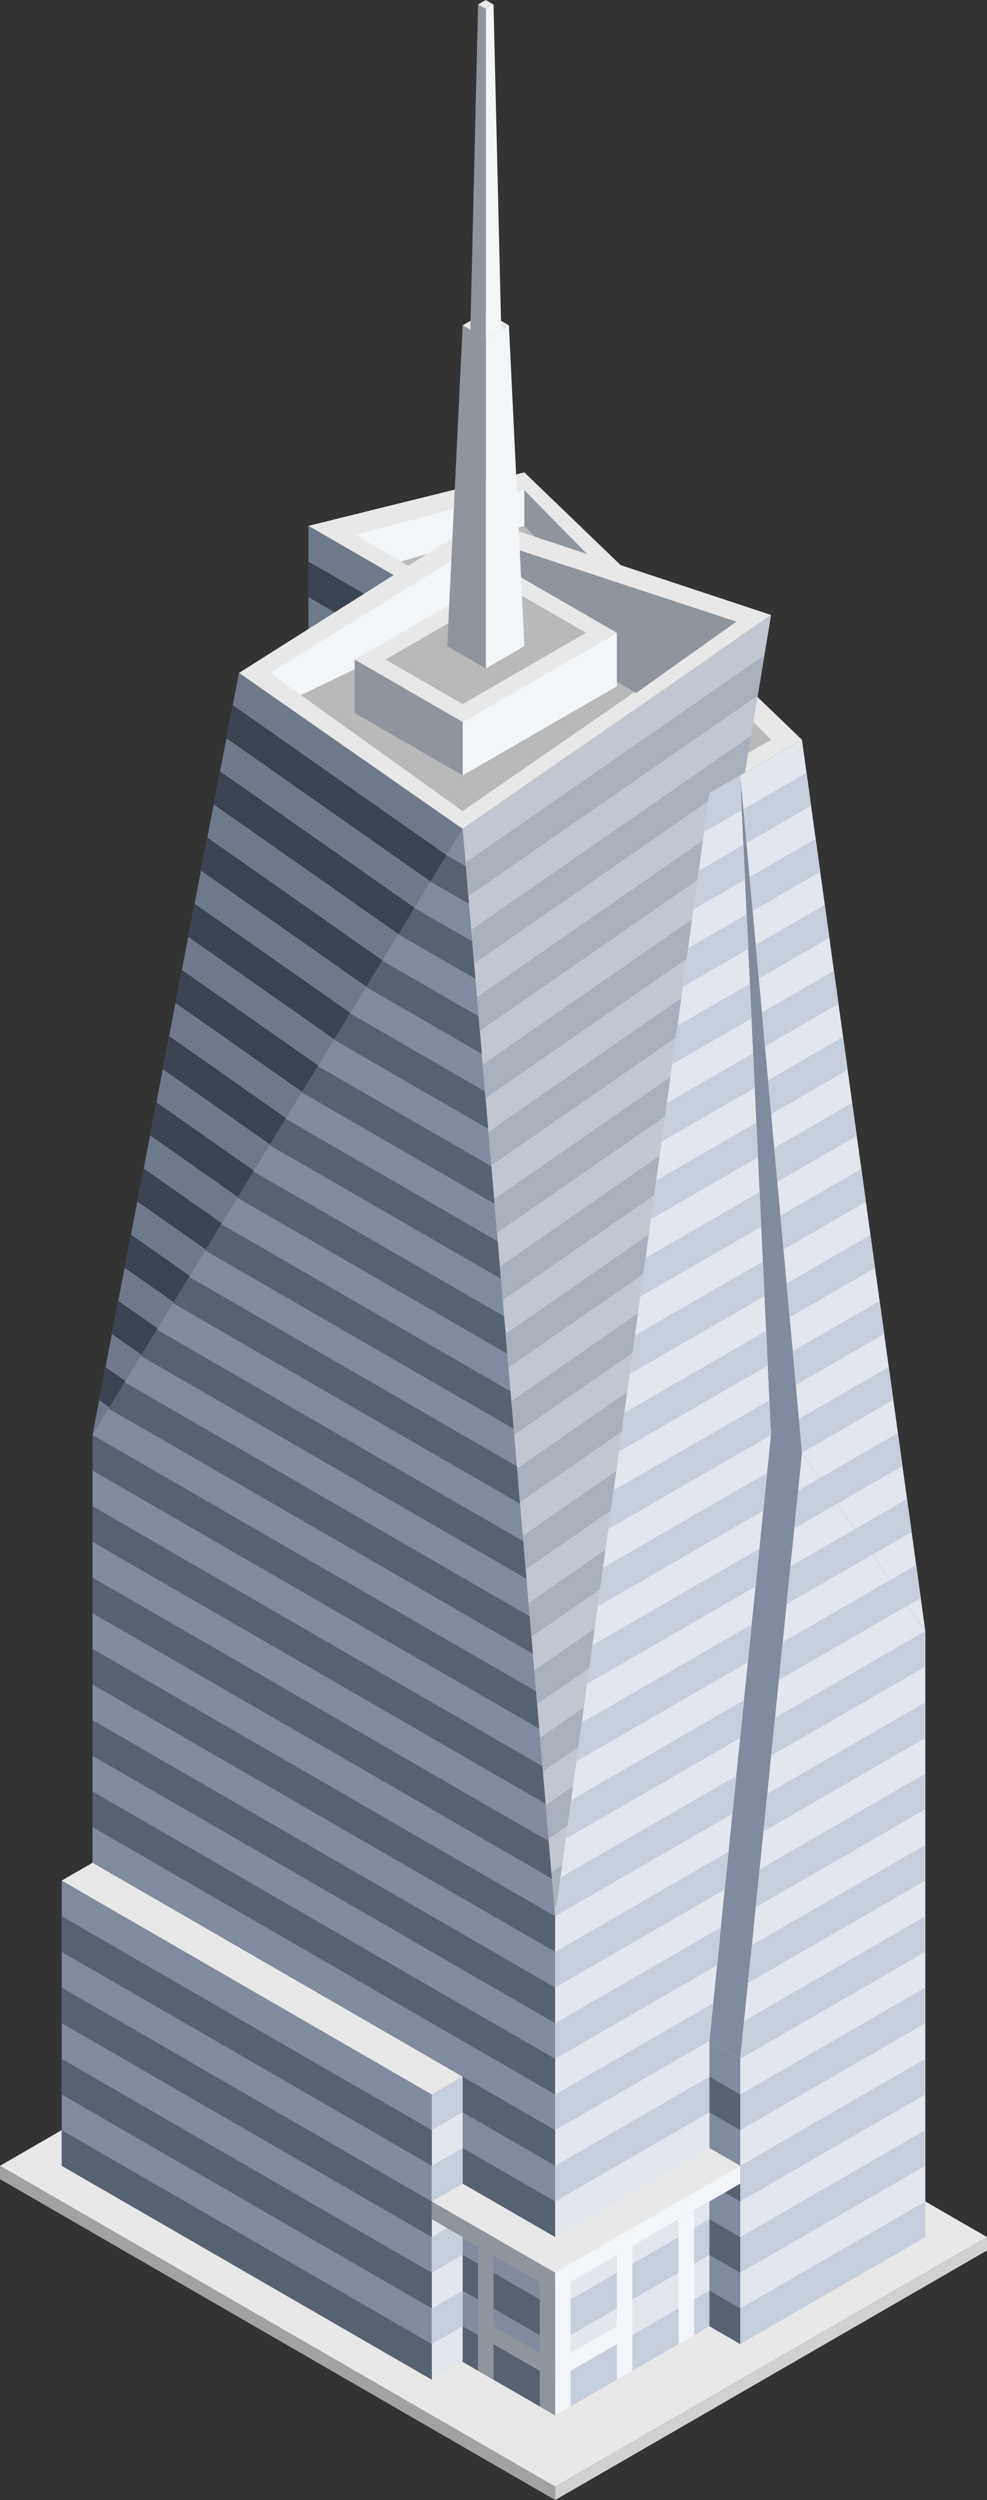 <?xml version="1.0" standalone="no"?><!-- Generator: Gravit.io --><svg xmlns="http://www.w3.org/2000/svg" xmlns:xlink="http://www.w3.org/1999/xlink" style="isolation:isolate" viewBox="370 66.395 320 809.734" width="320" height="809.734"><rect x="370" y="66.395" width="320" height="809.734" fill="#333333" stroke="none"/><g id="Group"><path d=" M 550 871.799 L 690 790.97 L 510 687.047 L 370 767.876 L 550 871.799 Z " id="Path" fill="rgb(232,232,232)"/><path d=" M 610 825.611 L 580 808.29 L 580 785.196 L 610 767.876 L 610 825.611 Z " id="Path" fill="rgb(128,140,157)"/><path d=" M 510 837.158 L 540 819.837 L 540 796.743 L 510 779.423 L 510 837.158 Z " id="Path" fill="rgb(226,231,238)"/><path d=" M 470 236.714 L 470 294.449 L 610 317.543 L 470 236.714 Z " id="Path" fill="rgb(110,122,138)"/><path d=" M 470 248.261 L 490 259.808 L 480 265.581 L 470 259.808 L 470 248.261 Z " id="Path" fill="rgb(58,68,81)"/><path d=" M 610 317.543 L 470 236.714 L 540 219.393 L 630 305.996 L 610 317.543 Z " id="Path" fill="rgb(232,232,232)"/><path d=" M 670 733.235 L 510 640.859 L 390 710.141 L 550 802.517 L 670 733.235 Z " id="Path" fill="rgb(232,232,232)"/><path d=" M 600 762.102 L 610 767.876 L 610 733.235 L 600 727.461 L 600 762.102 Z " id="Path" fill="rgb(128,140,157)"/><path d=" M 550 790.97 L 550 687.047 L 520 334.863 L 447.5 284.345 L 400 531.162 L 400 704.367 L 550 790.97 Z " id="Path" fill="rgb(87,98,113)"/><g id="Group"><path d=" M 400 681.273 L 550 767.876 L 550 779.423 L 400 692.82 L 400 681.273 Z " id="Path" fill="rgb(128,140,157)"/><path d=" M 510 329.09 L 525 337.75 L 525 349.297 L 510 340.637 L 510 329.09 Z " id="Path" fill="rgb(128,140,157)"/><path d=" M 430 467.654 L 540 531.162 L 540 542.709 L 430 479.201 L 430 467.654 Z " id="Path" fill="rgb(128,140,157)"/><path d=" M 470 398.372 L 535 435.899 L 535 447.446 L 470 409.919 L 470 398.372 Z " id="Path" fill="rgb(128,140,157)"/><path d=" M 400 542.709 L 550 629.312 L 550 640.859 L 400 554.256 L 400 542.709 Z " id="Path" fill="rgb(128,140,157)"/><path d=" M 400 635.085 L 550 721.688 L 550 733.235 L 400 646.632 L 400 635.085 Z " id="Path" fill="rgb(128,140,157)"/><path d=" M 490 363.731 L 530 386.825 L 530 398.372 L 490 375.278 L 490 363.731 Z " id="Path" fill="rgb(128,140,157)"/><path d=" M 410 502.295 L 545 580.237 L 545 591.784 L 410 513.842 L 410 502.295 Z " id="Path" fill="rgb(128,140,157)"/><path d=" M 450 433.013 L 535 482.087 L 535 493.634 L 450 444.56 L 450 433.013 Z " id="Path" fill="rgb(128,140,157)"/><path d=" M 400 588.897 L 550 675.5 L 550 687.047 L 400 600.444 L 400 588.897 Z " id="Path" fill="rgb(128,140,157)"/><path d=" M 500 346.41 L 525 360.844 L 525 372.391 L 500 357.957 L 500 346.41 Z " id="Path" fill="rgb(128,140,157)"/><path d=" M 420 484.974 L 540 554.256 L 540 565.803 L 420 496.521 L 420 484.974 Z " id="Path" fill="rgb(128,140,157)"/><path d=" M 460 415.692 L 535 458.993 L 535 470.541 L 460 427.239 L 460 415.692 Z " id="Path" fill="rgb(128,140,157)"/><path d=" M 400 565.803 L 550 652.406 L 550 663.953 L 400 577.35 L 400 565.803 Z " id="Path" fill="rgb(128,140,157)"/><path d=" M 400 658.179 L 550 744.782 L 550 756.329 L 400 669.726 L 400 658.179 Z " id="Path" fill="rgb(128,140,157)"/><path d=" M 480 381.051 L 530 409.919 L 530 421.466 L 480 392.598 L 480 381.051 Z " id="Path" fill="rgb(128,140,157)"/><path d=" M 405 522.502 L 545 603.331 L 545 614.878 L 400 531.162 L 405 522.502 Z " id="Path" fill="rgb(128,140,157)"/><path d=" M 440 450.333 L 540 508.068 L 540 519.615 L 440 461.88 L 440 450.333 Z " id="Path" fill="rgb(128,140,157)"/><path d=" M 400 611.991 L 550 698.594 L 550 710.141 L 400 623.538 L 400 611.991 Z " id="Path" fill="rgb(128,140,157)"/></g><path d=" M 400 531.162 L 520 334.863 L 447.5 284.345 L 400 531.162 Z " id="Path" fill="rgb(110,122,138)"/><path d=" M 485 239.6 L 540 225.167 L 620 305.996 L 610 311.769 L 485 239.6 Z " id="Path" fill="rgb(185,185,185)"/><path d=" M 485 239.6 L 540 225.167 L 540 236.714 L 500 248.261 L 485 239.6 Z " id="Path" fill="rgb(243,246,249)"/><path d=" M 540 225.167 L 605 291.562 L 605 303.109 L 540 236.714 L 540 225.167 Z " id="Path" fill="rgb(142,149,157)"/><path d=" M 520 334.863 L 620 265.581 L 550 687.047 L 520 334.863 Z " id="Path" fill="rgb(192,199,208)"/><clipPath id="_clipPath_kzuiSPAYA5wQKkXHfukDozo2qi1U2Akw"><path d=" M 520 334.863 L 620 265.581 L 550 687.047 L 520 334.863 Z " id="Mask" fill="rgb(255,255,255)"/></clipPath><g clip-path="url(#_clipPath_kzuiSPAYA5wQKkXHfukDozo2qi1U2Akw)"><g id="Group"><path d=" M 520 704.367 L 620 635.085 L 620 623.538 L 520 692.82 L 520 704.367 Z " id="Path" fill="rgb(168,176,187)"/><path d=" M 520 681.273 L 620 611.991 L 620 600.444 L 520 669.726 L 520 681.273 Z " id="Path" fill="rgb(168,176,187)"/><path d=" M 520 357.957 L 620 288.675 L 620 277.128 L 520 346.41 L 520 357.957 Z " id="Path" fill="rgb(168,176,187)"/><path d=" M 520 450.333 L 620 381.051 L 620 369.504 L 520 438.786 L 520 450.333 Z " id="Path" fill="rgb(168,176,187)"/><path d=" M 520 404.145 L 620 334.863 L 620 323.316 L 520 392.598 L 520 404.145 Z " id="Path" fill="rgb(168,176,187)"/><path d=" M 520 496.521 L 620 427.239 L 620 415.692 L 520 484.974 L 520 496.521 Z " id="Path" fill="rgb(168,176,187)"/><path d=" M 520 565.803 L 620 496.521 L 620 484.974 L 520 554.256 L 520 565.803 Z " id="Path" fill="rgb(168,176,187)"/><path d=" M 520 635.085 L 620 565.803 L 620 554.256 L 520 623.538 L 520 635.085 Z " id="Path" fill="rgb(168,176,187)"/><path d=" M 520 381.051 L 620 311.769 L 620 300.222 L 520 369.504 L 520 381.051 Z " id="Path" fill="rgb(168,176,187)"/><path d=" M 520 473.427 L 620 404.145 L 620 392.598 L 520 461.88 L 520 473.427 Z " id="Path" fill="rgb(168,176,187)"/><path d=" M 520 542.709 L 620 473.427 L 620 461.88 L 520 531.162 L 520 542.709 Z " id="Path" fill="rgb(168,176,187)"/><path d=" M 520 611.991 L 620 542.709 L 620 531.162 L 520 600.444 L 520 611.991 Z " id="Path" fill="rgb(168,176,187)"/><path d=" M 520 427.239 L 620 357.957 L 620 346.41 L 520 415.692 L 520 427.239 Z " id="Path" fill="rgb(168,176,187)"/><path d=" M 520 519.615 L 620 450.333 L 620 438.786 L 520 508.068 L 520 519.615 Z " id="Path" fill="rgb(168,176,187)"/><path d=" M 520 588.897 L 620 519.615 L 620 508.068 L 520 577.35 L 520 588.897 Z " id="Path" fill="rgb(168,176,187)"/><path d=" M 520 658.179 L 620 588.897 L 620 577.35 L 520 646.632 L 520 658.179 Z " id="Path" fill="rgb(168,176,187)"/></g></g><path d=" M 520 334.863 L 620 265.581 L 526.25 234.549 L 447.5 284.345 L 520 334.863 Z " id="Path" fill="rgb(232,232,232)"/><path d=" M 600 323.316 L 610 317.543 L 620 531.162 L 600 727.461 L 600 762.102 L 550 790.97 L 550 687.047 L 600 323.316 Z " id="Path" fill="rgb(226,231,238)"/><path d=" M 610 733.235 L 630 536.936 L 620 531.162 L 600 727.461 L 610 733.235 Z " id="Path" fill="rgb(128,140,157)"/><path d=" M 610 767.876 L 670 733.235 L 670 594.671 L 630 536.936 L 610 733.235 L 610 767.876 Z " id="Path" fill="rgb(226,231,238)"/><path d=" M 630 536.936 L 610 317.543 L 620 531.162 L 630 536.936 Z " id="Path" fill="rgb(128,140,157)"/><path d=" M 610 767.876 L 670 733.235 L 670 790.97 L 610 825.611 L 610 767.876 Z " id="Path" fill="rgb(226,231,238)"/><path d=" M 550 848.705 L 600 819.837 L 600 779.423 L 550 808.29 L 550 848.705 Z " id="Path" fill="rgb(226,231,238)"/><path d=" M 520 831.384 L 550 848.705 L 550 808.29 L 520 790.97 L 520 831.384 Z " id="Path" fill="rgb(128,140,157)"/><path d=" M 630 536.936 L 670 594.671 L 630 305.996 L 610 317.543 L 630 536.936 Z " id="Path" fill="rgb(226,231,238)"/><path d=" M 457.5 284.345 L 527.5 241.044 L 608.75 267.746 L 520 329.09 L 457.5 284.345 Z " id="Path" fill="rgb(185,185,185)"/><path d=" M 457.5 284.345 L 467.5 291.562 L 527.5 262.694 L 527.5 241.044 L 457.5 284.345 Z " id="Path" fill="rgb(243,246,249)"/><path d=" M 527.5 241.044 L 527.5 262.694 L 576.25 290.84 L 608.75 267.746 L 527.5 241.044 Z " id="Path" fill="rgb(142,149,157)"/><path d=" M 390 710.141 L 390 767.876 L 510 837.158 L 510 779.423 L 390 710.141 Z " id="Path" fill="rgb(128,140,157)"/><path d=" M 520 773.649 L 510 779.423 L 510 744.782 L 520 739.008 L 520 773.649 Z " id="Path" fill="rgb(226,231,238)"/><path d=" M 510 779.423 L 510 744.782 L 390 675.5 L 390 710.141 L 510 779.423 Z " id="Path" fill="rgb(128,140,157)"/><path d=" M 390 675.5 L 400 669.726 L 520 739.008 L 510 744.782 L 390 675.5 Z " id="Path" fill="rgb(232,232,232)"/><clipPath id="_clipPath_uIf76an1vTED1fYTV4YiqaimZJe6sMWA"><path d=" M 600 323.316 L 610 317.543 L 620 531.162 L 600 727.461 L 600 762.102 L 550 790.97 L 550 687.047 L 600 323.316 Z " id="Mask" fill="rgb(255,255,255)"/></clipPath><g clip-path="url(#_clipPath_uIf76an1vTED1fYTV4YiqaimZJe6sMWA)"><path d=" M 615 730.348 L 615 741.895 L 550 779.423 L 550 767.876 L 615 730.348 Z " id="Path" fill="rgb(197,206,219)"/><path d=" M 625 632.199 L 625 643.746 L 550 687.047 L 550 675.5 L 625 632.199 Z " id="Path" fill="rgb(197,206,219)"/><path d=" M 635 534.049 L 635 545.596 L 560 588.897 L 560 577.35 L 635 534.049 Z " id="Path" fill="rgb(197,206,219)"/><path d=" M 625 447.447 L 625 458.993 L 575 487.861 L 575 476.314 L 625 447.447 Z " id="Path" fill="rgb(197,206,219)"/><path d=" M 620 681.273 L 620 692.82 L 550 733.235 L 550 721.688 L 620 681.273 Z " id="Path" fill="rgb(197,206,219)"/><path d=" M 630 583.124 L 630 594.671 L 555 637.972 L 555 626.425 L 630 583.124 Z " id="Path" fill="rgb(197,206,219)"/><path d=" M 630 490.748 L 630 502.295 L 565 539.822 L 565 528.275 L 630 490.748 Z " id="Path" fill="rgb(197,206,219)"/><path d=" M 625 401.259 L 625 412.805 L 580 438.786 L 580 427.239 L 625 401.259 Z " id="Path" fill="rgb(197,206,219)"/><path d=" M 615 337.75 L 615 349.297 L 590 363.731 L 590 352.184 L 615 337.75 Z " id="Path" fill="rgb(197,206,219)"/><path d=" M 620 704.367 L 620 715.914 L 550 756.329 L 550 744.782 L 620 704.367 Z " id="Path" fill="rgb(197,206,219)"/><path d=" M 625 609.105 L 625 620.652 L 550 663.953 L 550 652.406 L 625 609.105 Z " id="Path" fill="rgb(197,206,219)"/><path d=" M 635 510.955 L 635 522.502 L 565 562.917 L 565 551.37 L 635 510.955 Z " id="Path" fill="rgb(197,206,219)"/><path d=" M 625 424.352 L 625 435.899 L 575 464.767 L 575 453.22 L 625 424.352 Z " id="Path" fill="rgb(197,206,219)"/><path d=" M 620 357.957 L 620 369.504 L 585 389.711 L 585 378.164 L 620 357.957 Z " id="Path" fill="rgb(197,206,219)"/><path d=" M 625 655.293 L 625 666.84 L 550 710.141 L 550 698.594 L 625 655.293 Z " id="Path" fill="rgb(197,206,219)"/><path d=" M 630 560.03 L 630 571.577 L 555 614.878 L 555 603.331 L 630 560.03 Z " id="Path" fill="rgb(197,206,219)"/><path d=" M 630 467.654 L 630 479.201 L 570 513.842 L 570 502.295 L 630 467.654 Z " id="Path" fill="rgb(197,206,219)"/><path d=" M 620 381.051 L 620 392.598 L 580 415.692 L 580 404.145 L 620 381.051 Z " id="Path" fill="rgb(197,206,219)"/><path d=" M 615 314.656 L 615 326.203 L 590 340.637 L 590 329.09 L 615 314.656 Z " id="Path" fill="rgb(197,206,219)"/></g><clipPath id="_clipPath_Mcb4Q0UssZN5AO25VvAF3dn9aaZwZQwp"><path d=" M 630 536.936 L 610 733.235 L 610 767.876 L 670 733.235 L 670 594.671 L 630 305.996 L 610 317.543 L 630 536.936 Z " id="Mask" fill="rgb(255,255,255)"/></clipPath><g clip-path="url(#_clipPath_Mcb4Q0UssZN5AO25VvAF3dn9aaZwZQwp)"><path d=" M 670 710.141 L 670 721.688 L 610 756.329 L 610 744.782 L 670 710.141 Z " id="Path" fill="rgb(197,206,219)"/><path d=" M 670 640.859 L 670 652.406 L 610 687.047 L 610 675.5 L 670 640.859 Z " id="Path" fill="rgb(197,206,219)"/><path d=" M 670 571.577 L 670 583.124 L 610 617.765 L 610 606.218 L 670 571.577 Z " id="Path" fill="rgb(197,206,219)"/><path d=" M 660 508.068 L 660 519.615 L 625 539.822 L 625 528.275 L 660 508.068 Z " id="Path" fill="rgb(197,206,219)"/><path d=" M 655 441.673 L 655 453.22 L 620 473.427 L 620 461.88 L 655 441.673 Z " id="Path" fill="rgb(197,206,219)"/><path d=" M 645 378.164 L 645 389.711 L 615 407.032 L 615 395.485 L 645 378.164 Z " id="Path" fill="rgb(197,206,219)"/><path d=" M 670 687.047 L 670 698.594 L 610 733.235 L 610 721.688 L 670 687.047 Z " id="Path" fill="rgb(197,206,219)"/><path d=" M 670 617.765 L 670 629.312 L 610 663.953 L 610 652.406 L 670 617.765 Z " id="Path" fill="rgb(197,206,219)"/><path d=" M 670 548.483 L 670 560.03 L 610 594.671 L 610 583.124 L 670 548.483 Z " id="Path" fill="rgb(197,206,219)"/><path d=" M 660 484.974 L 660 496.521 L 625 516.729 L 625 505.182 L 660 484.974 Z " id="Path" fill="rgb(197,206,219)"/><path d=" M 650 421.466 L 650 433.013 L 620 450.333 L 620 438.786 L 650 421.466 Z " id="Path" fill="rgb(197,206,219)"/><path d=" M 640 357.957 L 640 369.504 L 615 383.938 L 615 372.391 L 640 357.957 Z " id="Path" fill="rgb(197,206,219)"/><path d=" M 635 314.656 L 635 326.203 L 610 340.637 L 610 329.09 L 635 314.656 Z " id="Path" fill="rgb(197,206,219)"/><path d=" M 670 663.953 L 670 675.5 L 610 710.141 L 610 698.594 L 670 663.953 Z " id="Path" fill="rgb(197,206,219)"/><path d=" M 670 594.671 L 670 606.218 L 610 640.859 L 610 629.312 L 670 594.671 Z " id="Path" fill="rgb(197,206,219)"/><path d=" M 665 528.275 L 665 539.822 L 625 562.917 L 625 551.37 L 665 528.275 Z " id="Path" fill="rgb(197,206,219)"/><path d=" M 655 464.767 L 655 476.314 L 620 496.521 L 620 484.974 L 655 464.767 Z " id="Path" fill="rgb(197,206,219)"/><path d=" M 650 398.372 L 650 409.919 L 615 430.126 L 615 418.579 L 650 398.372 Z " id="Path" fill="rgb(197,206,219)"/><path d=" M 640 334.863 L 640 346.41 L 610 363.731 L 610 352.184 L 640 334.863 Z " id="Path" fill="rgb(197,206,219)"/></g><clipPath id="_clipPath_9mkj6Q0YPeCsPeR9b4UgLpKOG3hgmyzj"><path d=" M 400 531.162 L 520 334.863 L 447.5 284.345 L 400 531.162 Z " id="Mask" fill="rgb(255,255,255)"/></clipPath><g clip-path="url(#_clipPath_9mkj6Q0YPeCsPeR9b4UgLpKOG3hgmyzj)"><g id="Group"><path d=" M 345 467.654 L 340 476.314 L 410 525.389 L 415 516.729 L 345 467.654 Z " id="Path" fill="rgb(58,68,81)"/><path d=" M 445 294.449 L 440 303.109 L 510 352.184 L 515 343.523 L 445 294.449 Z " id="Path" fill="rgb(58,68,81)"/><path d=" M 405 363.731 L 400 372.391 L 470 421.466 L 475 412.805 L 405 363.731 Z " id="Path" fill="rgb(58,68,81)"/><path d=" M 425 329.09 L 420 337.75 L 490 386.825 L 495 378.164 L 425 329.09 Z " id="Path" fill="rgb(58,68,81)"/><path d=" M 385 398.372 L 380 407.032 L 450 456.107 L 455 447.447 L 385 398.372 Z " id="Path" fill="rgb(58,68,81)"/><path d=" M 365 433.013 L 360 441.673 L 430 490.748 L 435 482.087 L 365 433.013 Z " id="Path" fill="rgb(58,68,81)"/><path d=" M 435 311.769 L 430 320.429 L 500 369.504 L 505 360.844 L 435 311.769 Z " id="Path" fill="rgb(58,68,81)"/><path d=" M 395 381.051 L 390 389.711 L 460 438.786 L 465 430.126 L 395 381.051 Z " id="Path" fill="rgb(58,68,81)"/><path d=" M 415 346.41 L 410 355.07 L 480 404.145 L 485 395.485 L 415 346.41 Z " id="Path" fill="rgb(58,68,81)"/><path d=" M 375 415.692 L 370 424.352 L 440 473.427 L 445 464.767 L 375 415.692 Z " id="Path" fill="rgb(58,68,81)"/><path d=" M 355 450.333 L 350 458.993 L 420 508.068 L 425 499.408 L 355 450.333 Z " id="Path" fill="rgb(58,68,81)"/></g></g><path d=" M 670 733.235 L 670 744.782 L 610 779.423 L 610 767.876 L 670 733.235 Z " id="Path" fill="rgb(197,206,219)"/><path d=" M 670 756.329 L 670 767.876 L 610 802.517 L 610 790.97 L 670 756.329 Z " id="Path" fill="rgb(197,206,219)"/><path d=" M 600 785.196 L 600 796.743 L 550 825.611 L 550 814.064 L 600 785.196 Z " id="Path" fill="rgb(197,206,219)"/><path d=" M 520 796.743 L 520 808.29 L 550 825.611 L 550 814.064 L 520 796.743 Z " id="Path" fill="rgb(87,98,113)"/><path d=" M 390 733.235 L 390 744.782 L 510 814.064 L 510 802.517 L 390 733.235 Z " id="Path" fill="rgb(87,98,113)"/><path d=" M 390 687.047 L 390 698.594 L 510 767.876 L 510 756.329 L 390 687.047 Z " id="Path" fill="rgb(87,98,113)"/><path d=" M 670 779.423 L 670 790.97 L 610 825.611 L 610 814.064 L 670 779.423 Z " id="Path" fill="rgb(197,206,219)"/><path d=" M 600 808.29 L 600 819.837 L 550 848.705 L 550 837.158 L 600 808.29 Z " id="Path" fill="rgb(197,206,219)"/><path d=" M 520 819.837 L 520 831.384 L 550 848.705 L 550 837.158 L 520 819.837 Z " id="Path" fill="rgb(87,98,113)"/><path d=" M 545 845.818 L 550 848.705 L 550 802.517 L 545 799.63 L 545 845.818 Z " id="Path" fill="rgb(142,149,157)"/><path d=" M 525 834.271 L 530 837.158 L 530 790.97 L 525 788.083 L 525 834.271 Z " id="Path" fill="rgb(142,149,157)"/><path d=" M 555 845.818 L 550 848.705 L 550 802.517 L 555 799.63 L 555 845.818 Z " id="Path" fill="rgb(243,246,249)"/><path d=" M 575 834.271 L 570 837.158 L 570 790.97 L 575 788.083 L 575 834.271 Z " id="Path" fill="rgb(243,246,249)"/><path d=" M 595 822.724 L 590 825.611 L 590 785.196 L 595 782.31 L 595 822.724 Z " id="Path" fill="rgb(243,246,249)"/><path d=" M 390 756.329 L 390 767.876 L 510 837.158 L 510 825.611 L 390 756.329 Z " id="Path" fill="rgb(87,98,113)"/><path d=" M 390 710.141 L 390 721.688 L 510 790.97 L 510 779.423 L 390 710.141 Z " id="Path" fill="rgb(87,98,113)"/><path d=" M 520 317.543 L 520 300.222 L 570 271.355 L 570 288.675 L 520 317.543 Z " id="Path" fill="rgb(243,246,249)"/><path d=" M 485 280.015 L 485 297.335 L 520 317.543 L 520 300.222 L 485 280.015 Z " id="Path" fill="rgb(142,149,157)"/><path d=" M 570 271.355 L 535 251.147 L 485 280.015 L 520 300.222 L 570 271.355 Z " id="Path" fill="rgb(232,232,232)"/><path d=" M 495 280.015 L 535 256.921 L 560 271.355 L 520 294.449 L 495 280.015 Z " id="Path" fill="rgb(185,185,185)"/><path d=" M 527.5 176.092 L 527.5 282.902 L 540 275.685 L 535 171.762 L 527.5 176.092 Z " id="Path" fill="rgb(243,246,249)"/><path d=" M 515 275.685 L 520 171.762 L 527.5 176.092 L 527.5 282.902 L 515 275.685 Z " id="Path" fill="rgb(142,149,157)"/><path d=" M 520 171.762 L 527.5 167.432 L 535 171.762 L 527.5 176.092 L 520 171.762 Z " id="Path" fill="rgb(232,232,232)"/><path d=" M 527.5 69.282 L 527.5 176.092 L 532.5 173.205 L 530 67.839 L 527.5 69.282 Z " id="Path" fill="rgb(243,246,249)"/><path d=" M 522.5 173.205 L 525 67.839 L 527.5 69.282 L 527.5 176.092 L 522.5 173.205 Z " id="Path" fill="rgb(142,149,157)"/><path d=" M 525 67.839 L 527.5 66.395 L 530 67.839 L 527.5 69.282 L 525 67.839 Z " id="Path" fill="rgb(232,232,232)"/><path d=" M 610 770.763 L 610 779.423 L 602.5 775.093 L 610 770.763 Z " id="Path" fill="rgb(87,98,113)"/><path d=" M 510 744.782 L 510 756.329 L 520 750.555 L 520 739.008 L 510 744.782 Z " id="Path" fill="rgb(197,206,219)"/><path d=" M 510 767.876 L 510 779.423 L 520 773.649 L 520 762.102 L 510 767.876 Z " id="Path" fill="rgb(197,206,219)"/><path d=" M 510 790.97 L 510 802.517 L 520 796.743 L 520 785.196 L 510 790.97 Z " id="Path" fill="rgb(197,206,219)"/><path d=" M 610 790.97 L 610 802.517 L 600 796.743 L 600 785.196 L 610 790.97 Z " id="Path" fill="rgb(87,98,113)"/><path d=" M 510 814.064 L 510 825.611 L 520 819.837 L 520 808.29 L 510 814.064 Z " id="Path" fill="rgb(197,206,219)"/><path d=" M 610 814.064 L 610 825.611 L 600 819.837 L 600 808.29 L 610 814.064 Z " id="Path" fill="rgb(87,98,113)"/><path d=" M 550 802.517 L 550 808.29 L 510 785.196 L 510 779.423 L 550 802.517 Z " id="Path" fill="rgb(142,149,157)"/><path d=" M 610 767.876 L 610 773.649 L 550 808.29 L 550 802.517 L 610 767.876 Z " id="Path" fill="rgb(243,246,249)"/><path d=" M 550 831.384 L 575 816.951 L 575 822.724 L 550 837.158 L 550 831.384 Z " id="Path" fill="rgb(243,246,249)"/><path d=" M 550 831.384 L 525 816.951 L 525 822.724 L 550 837.158 L 550 831.384 Z " id="Path" fill="rgb(142,149,157)"/><path d=" M 550 871.799 L 550 876.129 L 690 795.3 L 690 790.97 L 550 871.799 Z " id="Path" fill="rgb(209,209,209)"/><path d=" M 550 871.799 L 550 876.129 L 370 772.206 L 370 767.876 L 550 871.799 Z " id="Path" fill="rgb(162,162,162)"/><path d=" M 600 739.008 L 610 744.782 L 610 756.329 L 600 750.555 L 600 739.008 Z " id="Path" fill="rgb(87,98,113)"/></g></svg>